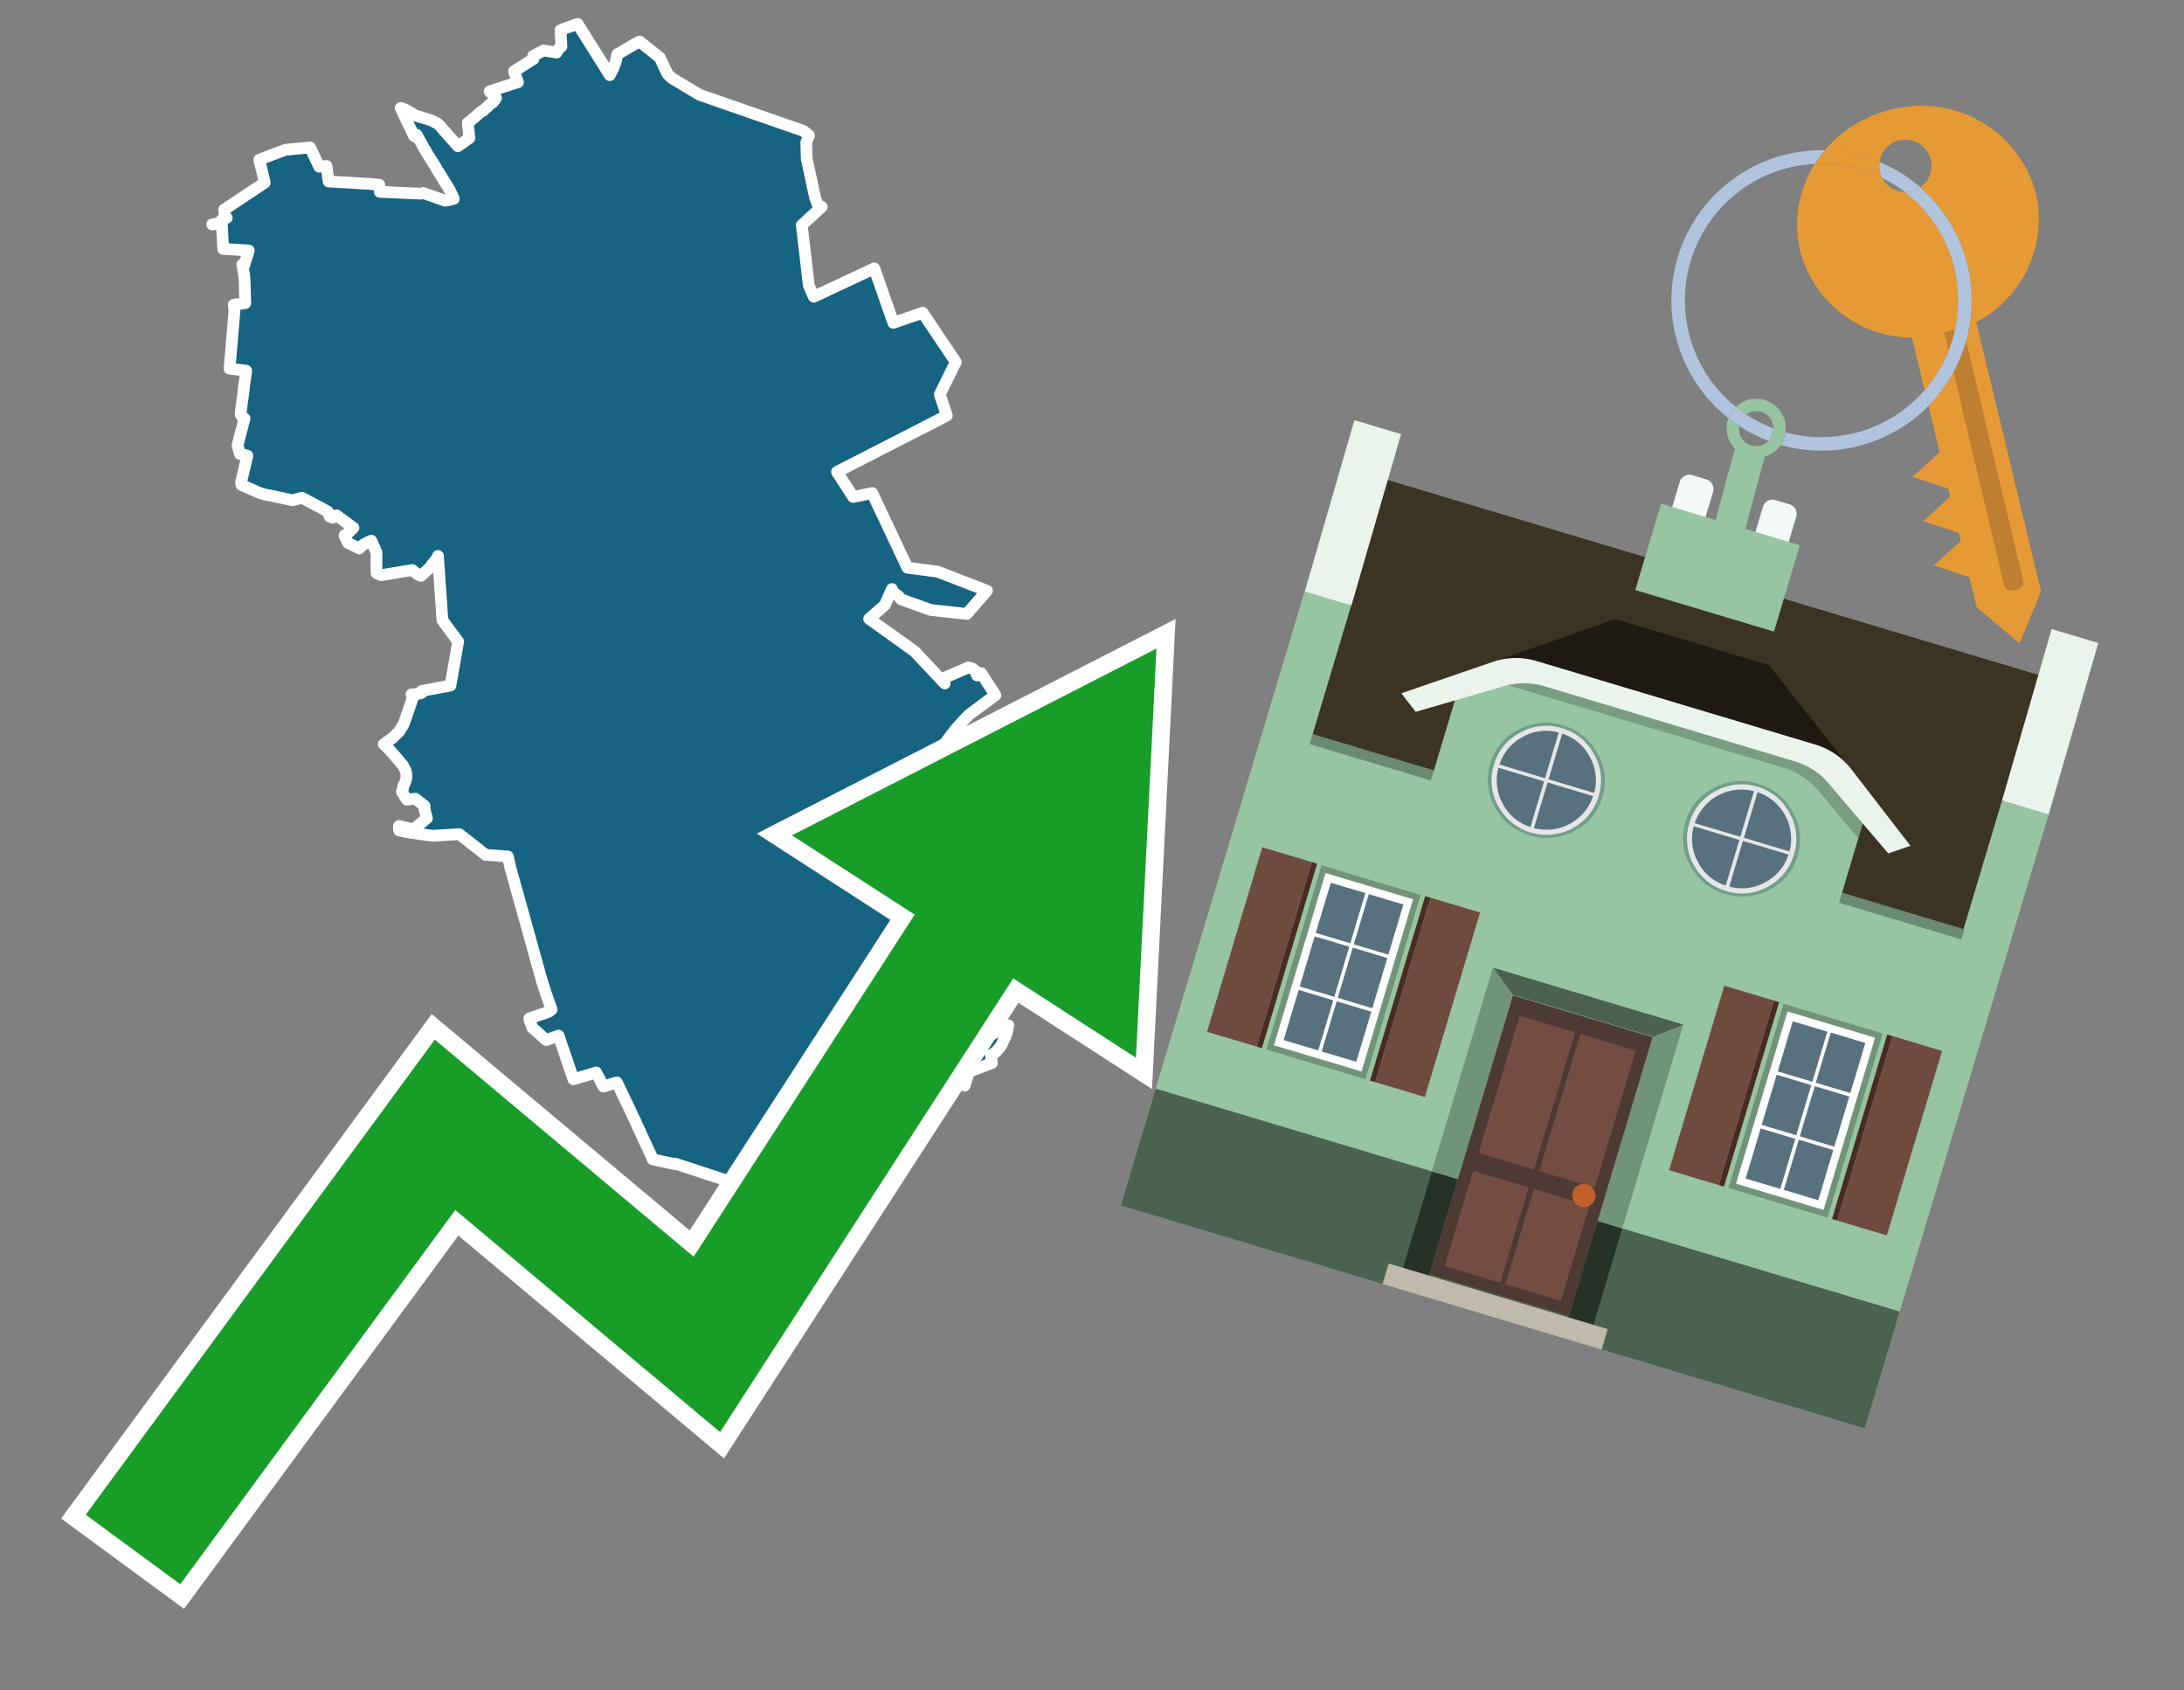 <svg id="Text" xmlns="http://www.w3.org/2000/svg" width="93.05" height="72" viewBox="0 0 93.05 72"><rect x="0" y="0" width="93.05" height="72" fill="#808080" stroke="none"/><polygon points="11.28,7.78 11.16,7.26 11.06,6.87 11.05,6.8 12.16,6.38 13.21,6.28 13.6,7.1 13.91,7.07 14,7.73 15.68,7.83 16.16,7.87 16.18,8.17 17.93,8.25 18.03,8.22 18.97,8.55 19.22,8.5 19.33,8.47 19.3,8.39 19.17,8.12 19.07,7.94 18.85,7.59 18.77,7.46 18.71,7.36 18.69,7.33 18.61,7.21 18.6,7.18 18.51,7.03 18.49,7 18.39,6.84 18.29,6.68 18.25,6.62 18.19,6.52 18.13,6.41 18.07,6.32 17.96,6.11 17.92,6.04 17.89,5.99 17.85,5.92 17.75,5.74 17.65,5.8 17.6,5.71 17.52,5.53 17.44,5.38 17.42,5.34 17.25,4.98 17.19,4.85 17.07,4.6 17.26,4.66 17.72,4.93 18.13,5.05 18.38,5.13 18.67,5.28 19.51,6.23 20,5.88 19.93,5.23 20,5.19 20.47,4.78 20.5,4.75 20.58,4.72 20.68,4.63 20.78,4.54 20.89,4.43 21.01,4.35 21.12,4.2 21.13,4.17 20.86,3.89 21.17,3.79 22.07,3.5 21.9,3.04 22.73,2.51 22.72,2.38 22.82,2.33 23.16,2.15 23.71,2.24 23.79,2.1 23.92,1.98 23.88,1.29 24.04,1.22 24.21,1.16 24.33,1.12 24.61,1.02 25.98,3.2 26.13,2.91 26.24,2.61 26.28,2.41 26.31,2.3 26.38,2.27 27,1.9 27.25,1.77 28.12,2.46 28.22,2.69 28.25,2.73 28.25,2.76 28.44,3.15 28.58,3.29 28.64,3.34 29.81,4.04 34.22,5.57 34.34,5.66 34.47,5.77 34.35,6.07 34.37,6.76 34.73,8.43 34.83,8.69 34.84,8.73 34.89,8.84 35.01,8.81 34.92,8.89 34.16,9.59 34.46,12.16 34.67,12.64 37.25,11.43 38.06,13.75 39.31,13.32 40.72,15.42 40.04,16.8 40.34,17.7 35.66,20.1 36.35,21.17 37.16,21 38.66,24.18 39.95,24.35 42.05,25.16 41.19,26.15 39.65,25.98 38.4,25.53 38.26,25.37 38.08,25.25 38,25.09 37.7,25.77 37.03,26.36 38.96,27.74 40.25,29.11 40.12,28.92 41.26,28.43 41.42,28.47 41.55,28.57 41.63,28.77 41.8,28.67 42.41,29.61 41.3,30.43 41.13,30.6 40.71,31.07 40.53,31.3 40.41,31.46 40.35,31.54 40.31,31.6 40.17,31.78 40.03,31.94 39.8,32.16 39.71,32.23 39.68,32.26 39.48,32.38 39.27,32.51 38.92,32.72 38.52,32.97 38.61,33.09 39.14,33.8 39.27,33.98 39.39,34.14 39.46,34.23 40.04,35.04 40.08,35.09 38.78,36.25 39.79,37.59 38.6,38.27 39.84,40.1 40.33,40.95 40.59,41.4 41.79,43.3 42.26,44.06 42.96,43.67 42.9,43.97 42.83,44.16 42.8,44.23 42.68,44.48 42.65,44.53 42.59,44.62 42.46,44.77 42.36,44.86 42.22,44.94 42.26,45.28 41.31,45.64 41.26,45.73 41.22,45.85 41.1,46.24 40.79,46.02 40.68,45.88 39.92,46.16 39.4,45.25 38.78,45.45 38.98,46.65 38.07,47.14 38.08,47.18 34.83,48.66 35.22,49.76 35.1,49.8 34.96,49.84 34.83,49.88 34.57,49.96 34.45,50 34.3,50.04 34.14,50.08 33.81,50.17 33.73,50.2 33.23,50.36 32.99,50.47 32.92,50.5 32.76,50.57 32.7,50.6 32.62,50.63 32.52,50.68 32.2,50.82 32.12,50.86 31.96,50.93 31.81,51 31.72,50.53 28.76,49.56 28.78,49.59 27.81,49.38 27.79,49.33 27.76,49.26 27.72,49.16 27.67,49.06 27.62,48.95 27.6,48.92 27.59,48.89 27.52,48.74 27.43,48.55 27.39,48.45 27.34,48.36 27.27,48.19 27.17,47.99 27.15,47.94 27.1,47.82 27.04,47.69 26.95,47.51 26.92,47.44 26.9,47.4 26.82,47.23 26.73,47.03 26.7,46.98 26.65,46.87 26.62,46.81 26.59,46.74 26.51,46.59 26.46,46.47 26.42,46.39 26.39,46.32 26.28,46.1 25.71,46.28 25.4,45.68 25.07,45.78 24.6,45.92 24.43,45.97 24.12,45.06 23.89,44.38 23.83,44.2 23.8,44.11 23.27,44.3 22.68,43.77 22.57,43.47 22.55,43.38 22.9,43.26 23.26,43.14 23.39,43.09 23.5,43 23.25,42.29 23.24,42.24 23.11,41.86 21.74,36.94 21.64,36.48 20.69,36.41 19.57,35.53 18.89,35.57 18.44,35.6 17.35,35.45 17.01,35.37 16.99,35.26 17,35.18 17.62,35.33 18.19,34.85 18.11,34.56 18.09,34.5 18.09,34.33 17.7,34.02 17.33,34.06 17.12,33.72 17.15,33.65 17.16,33.61 17.18,33.52 17.18,33.47 17.24,33.38 17.27,33.29 17.31,33.15 17.32,33.05 17.31,32.94 17.28,32.82 17.17,32.61 16.94,32.33 16.65,32 16.53,31.87 16.35,31.7 16.74,31.42 16.89,31.27 16.98,31.19 17.02,31.13 17.19,30.86 17.23,30.76 17.61,29.66 17.53,29.58 17.9,29.54 17.97,29.51 17.97,29.43 19.19,29.2 19.52,27.33 18.85,26.42 18.66,23.68 18.65,23.71 18.62,23.78 18.5,23.93 18.49,23.96 18.41,24.03 18.36,24.12 18.28,24.21 17.93,24.53 17.77,24.45 17.56,24.28 16.24,24.5 16.04,24.41 16.04,23.53 15.82,23.03 15.54,23.16 15.44,23.23 15.37,23.29 15.31,23.36 14.82,23.12 14.69,22.84 14.68,22.8 14.83,22.71 14.86,22.67 15.06,22.48 14.34,21.95 14.18,22.05 14.05,22.01 13.97,21.79 13.91,21.76 13.85,21.73 13.73,21.66 13.64,21.61 13.5,21.54 13.43,21.5 13.37,21.47 13.26,21.41 13.2,21.38 13.14,21.35 13.02,21.28 12.91,21.23 12.86,21.2 12.47,21.31 11.68,21.14 11.54,21.11 11.37,21.08 11.23,21.05 10.94,20.95 10.89,20.92 10.71,20.84 10.61,20.8 10.5,20.75 10.38,20.7 10.29,20.66 10.27,20.57 10.28,20.49 10.3,20.44 10.32,20.32 10.35,20.22 10.41,19.97 10.43,19.87 10.47,19.71 10.54,19.41 10.43,19.38 10.22,19.33 10.12,18.97 10.42,17.82 10.32,17.76 10.25,17.64 10.31,17.14 10.33,16.99 10.34,16.95 10.4,16.45 10.46,16.02 10.49,15.79 9.78,15.7 9.99,13.25 9.96,12.98 10.45,12.91 10.42,11.9 10.41,11.79 10.41,11.75 10.32,11.27 10.4,11.32 10.6,10.67 9.51,10.6 9.45,9.51 9.04,9.56 9.45,9.48 9.44,9.37 9.66,9.28 9.57,9.15 9.55,8.93 " fill="#166382" stroke="#fff" stroke-linejoin="round" stroke-width="0.5"/><polygon points="49.272 27.624 33.741 35.58 38.97 38.959 29.553 53.529 18.525 44.281 3.652 64.518 7.681 67.479 19.396 51.538 30.678 60.999 43.169 41.673 48.398 45.053 49.272 27.624" fill="none" stroke="#fff" stroke-miterlimit="10" stroke-width="1.5"/><polygon points="49.272 27.624 33.741 35.58 38.97 38.959 29.553 53.529 18.525 44.281 3.652 64.518 7.681 67.479 19.396 51.538 30.678 60.999 43.169 41.673 48.398 45.053 49.272 27.624" fill="#179d28"/><path d="M80.19,7.577a1.16,1.16,0,0,1-.094-.251,1.114,1.114,0,0,1-.018-.429A6.367,6.367,0,0,0,77.743,6.4a5.269,5.269,0,0,0-.423.577c.1,0,.192-.007.288-.007A5.794,5.794,0,0,1,80.19,7.577Z" fill="#e69a35"/><path d="M77.608,6.4A6.394,6.394,0,0,0,73.64,17.81a1.26,1.26,0,0,1,.317-.48A5.821,5.821,0,0,1,77.32,6.981a5.269,5.269,0,0,1,.423-.577Z" fill="#b0c4de"/><path d="M84.2,13.72a4.962,4.962,0,0,0,2.545-5.48,5.047,5.047,0,0,0-6.179-3.566A5.322,5.322,0,0,0,77.743,6.4a6.367,6.367,0,0,1,2.335.493,1.114,1.114,0,1,1,1.736,1.084,6.392,6.392,0,0,1,.347,9.3l.479,1.985-.438.4-.716.648.92.3.6.2.082.341-.438.4-.716.648.92.3.605.2.082.341-.438.4-.716.649.92.3.605.2.307,1.274,1.821,1.534.921-2.2Z" fill="#e69a35"/><path d="M81.154,8.179a1.115,1.115,0,0,1-.964-.6,5.794,5.794,0,0,0-2.582-.6c-.1,0-.192,0-.288.007a4.783,4.783,0,0,0-.625,3.685,4.962,4.962,0,0,0,4.765,3.715L82,16.617a5.82,5.82,0,0,0-.846-8.438Z" fill="#e69a35"/><path d="M74.1,18.142a6.386,6.386,0,0,0,1.232.63.73.73,0,0,0,.224-.527h0a5.783,5.783,0,0,1-1.159-.593A.733.733,0,0,0,74.1,18.142Z" fill="#b0c4de"/><path d="M74.4,17.652q-.228-.152-.44-.322a1.26,1.26,0,0,0-.317.48c.148.117.3.228.46.332A.733.733,0,0,1,74.4,17.652Z" fill="#b0c4de"/><path d="M74.824,16.984a1.257,1.257,0,0,0-.867.346c.141.114.288.222.44.322a.731.731,0,0,1,1.159.593h0a.732.732,0,1,1-1.463,0,.7.7,0,0,1,.007-.1c-.158-.1-.312-.215-.46-.332a1.258,1.258,0,0,0,.273,1.3l-.979,3.635,1.275.341.98-3.639a1.266,1.266,0,0,0,.681-.5,1.249,1.249,0,0,0,.2-.538,1.328,1.328,0,0,0,.012-.168A1.262,1.262,0,0,0,74.824,16.984Z" fill="#97c4a1"/><path d="M85.974,25.1l-.226.053a.3.3,0,0,1-.362-.223l-2.56-10.777.81-.193L86.2,24.736A.3.3,0,0,1,85.974,25.1Z" fill="#bf7f32"/><path d="M80.1,7.326a1.16,1.16,0,0,0,.094.251,5.833,5.833,0,0,1,.964.6,1.137,1.137,0,0,0,.287-.031,1.108,1.108,0,0,0,.373-.167A6.371,6.371,0,0,0,80.078,6.9,1.114,1.114,0,0,0,80.1,7.326Z" fill="#b0c4de"/><path d="M77.608,18.618a5.836,5.836,0,0,1-1.534-.2,1.24,1.24,0,0,1-.2.537,6.4,6.4,0,0,0,6.291-1.666L82,16.617A5.807,5.807,0,0,1,77.608,18.618Z" fill="#b0c4de"/><path d="M81.814,7.981a1.108,1.108,0,0,1-.373.167,1.137,1.137,0,0,1-.287.031A5.82,5.82,0,0,1,82,16.617l.161.667a6.392,6.392,0,0,0-.347-9.3Z" fill="#b0c4de"/><polygon points="83.79 39.753 55.78 31.364 58.988 20.404 86.964 28.783 83.79 39.753 83.79 39.753" fill="#3c3422" fill-rule="evenodd"/><polygon points="81.705 53.32 87.284 34.692 85.297 34.097 83.656 39.575 55.926 31.269 57.567 25.791 55.579 25.196 47.746 51.348 79.451 60.844 81.705 53.32" fill="#97c4a1" fill-rule="evenodd"/><rect x="69.522" y="21.148" width="0.444" height="28.983" transform="translate(15.592 92.226) rotate(-73.326)" opacity="0.3"/><polygon points="87.284 34.692 85.297 34.097 87.411 26.793 89.398 27.388 87.284 34.692 87.284 34.692" fill="#eaf3ec" fill-rule="evenodd"/><polygon points="57.578 25.794 55.591 25.199 57.705 17.896 59.692 18.491 57.578 25.794 57.578 25.794" fill="#eaf3ec" fill-rule="evenodd"/><polygon points="79.451 60.844 80.943 55.865 49.238 46.369 47.747 51.348 79.451 60.844 79.451 60.844" fill="#4c6251" fill-rule="evenodd"/><path d="M71.566,20.528l-.522,1.743,1.418.425.523-1.744a.432.432,0,0,0-.289-.536l-.593-.177A.431.431,0,0,0,71.566,20.528Z" fill="#f3f9f8" fill-rule="evenodd"/><path d="M75.111,21.589l-.522,1.743,1.418.425.522-1.743a.43.43,0,0,0-.289-.536l-.593-.178A.43.43,0,0,0,75.111,21.589Z" fill="#f3f9f8" fill-rule="evenodd"/><polygon points="75.368 28.329 68.829 26.37 63.807 28.121 78.733 32.591 75.368 28.329" fill="#1e1a11"/><polygon points="78.248 32.422 64.442 28.287 62.236 28.998 60.064 36.247 77.453 41.455 79.651 34.116 78.248 32.422" fill="#97c4a1"/><path d="M77.74,32.516S65.088,28.725,65,28.7l-.938.43,11.892,3.562a3.175,3.175,0,0,1,1.532,1l1.685,2.02.327-1.09Z" fill-rule="evenodd" opacity="0.2"/><path d="M77.35,31.716,65.458,28.154a3.041,3.041,0,0,0-1.854.037l-3.9,1.339.611.79,3.626-1.054a3.045,3.045,0,0,1,1.855-.037l10.673,3.2A3.028,3.028,0,0,1,78,33.477l2.45,2.874.945-.325-2.518-3.26A3.036,3.036,0,0,0,77.35,31.716Z" fill="#eaf3ec"/><polygon points="76.683 23.223 70.773 21.453 69.671 25.132 75.581 26.902 76.683 23.223 76.683 23.223" fill="#97c4a1" fill-rule="evenodd"/><g id="Symbol_9_0_Layer2_0_MEMBER_8_MEMBER_21_MEMBER_0_FILL" data-name="Symbol 9 0 Layer2 0 MEMBER 8 MEMBER 21 MEMBER 0 FILL"><path d="M66.584,30.892a2.39,2.39,0,0,0-1.891.189,2.317,2.317,0,0,0-1.2,1.448A2.345,2.345,0,0,0,63.7,34.4a2.528,2.528,0,0,0,3.367,1.008,2.339,2.339,0,0,0,1.2-1.447,2.313,2.313,0,0,0-.208-1.87A2.394,2.394,0,0,0,66.584,30.892Z" fill="#729d8c"/></g><g id="Symbol_9_0_Layer2_0_MEMBER_8_MEMBER_21_MEMBER_1_FILL" data-name="Symbol 9 0 Layer2 0 MEMBER 8 MEMBER 21 MEMBER 1 FILL"><path d="M66.547,31.016a2.241,2.241,0,0,0-1.769.185,2.213,2.213,0,0,0-1.127,1.376,2.239,2.239,0,0,0,.185,1.768,2.341,2.341,0,0,0,3.145.942,2.234,2.234,0,0,0,1.126-1.376,2.207,2.207,0,0,0-.185-1.768A2.237,2.237,0,0,0,66.547,31.016Z" fill="#e6e6e6"/></g><g id="Symbol_9_0_Layer2_0_MEMBER_8_MEMBER_21_MEMBER_2_MEMBER_0_FILL" data-name="Symbol 9 0 Layer2 0 MEMBER 8 MEMBER 21 MEMBER 2 MEMBER 0 FILL"><path d="M65.787,33.284,63.843,32.7a2.036,2.036,0,0,0,.186,1.539,2.015,2.015,0,0,0,1.175.986Z" fill="#58717f"/></g><g id="Symbol_9_0_Layer2_0_MEMBER_8_MEMBER_21_MEMBER_2_MEMBER_1_FILL" data-name="Symbol 9 0 Layer2 0 MEMBER 8 MEMBER 21 MEMBER 2 MEMBER 1 FILL"><path d="M65.827,33.148l.582-1.944a2.01,2.01,0,0,0-1.523.178,2.037,2.037,0,0,0-1,1.183Z" fill="#58717f"/></g><g id="Symbol_9_0_Layer2_0_MEMBER_8_MEMBER_21_MEMBER_2_MEMBER_2_FILL" data-name="Symbol 9 0 Layer2 0 MEMBER 8 MEMBER 21 MEMBER 2 MEMBER 2 FILL"><path d="M67.878,33.91l-1.943-.582-.582,1.944a2.1,2.1,0,0,0,2.525-1.362Z" fill="#58717f"/></g><g id="Symbol_9_0_Layer2_0_MEMBER_8_MEMBER_21_MEMBER_2_MEMBER_3_FILL" data-name="Symbol 9 0 Layer2 0 MEMBER 8 MEMBER 21 MEMBER 2 MEMBER 3 FILL"><path d="M66.558,31.249l-.582,1.943,1.943.582a2.031,2.031,0,0,0-.186-1.539A2.009,2.009,0,0,0,66.558,31.249Z" fill="#58717f"/></g><g id="Symbol_9_0_Layer2_0_MEMBER_8_MEMBER_21_MEMBER_0_FILL-2" data-name="Symbol 9 0 Layer2 0 MEMBER 8 MEMBER 21 MEMBER 0 FILL"><path d="M74.9,33.384a2.4,2.4,0,0,0-1.891.189,2.316,2.316,0,0,0-1.2,1.448,2.341,2.341,0,0,0,.209,1.87A2.527,2.527,0,0,0,75.387,37.9a2.345,2.345,0,0,0,1.2-1.447,2.314,2.314,0,0,0-.209-1.87A2.389,2.389,0,0,0,74.9,33.384Z" fill="#729d8c"/></g><g id="Symbol_9_0_Layer2_0_MEMBER_8_MEMBER_21_MEMBER_1_FILL-2" data-name="Symbol 9 0 Layer2 0 MEMBER 8 MEMBER 21 MEMBER 1 FILL"><path d="M74.867,33.508a2.239,2.239,0,0,0-1.768.185,2.21,2.21,0,0,0-1.127,1.376,2.316,2.316,0,0,0,1.564,2.883,2.261,2.261,0,0,0,1.765-.173A2.237,2.237,0,0,0,76.428,36.4a2.209,2.209,0,0,0-.185-1.769A2.239,2.239,0,0,0,74.867,33.508Z" fill="#e6e6e6"/></g><g id="Symbol_9_0_Layer2_0_MEMBER_8_MEMBER_21_MEMBER_2_MEMBER_0_FILL-2" data-name="Symbol 9 0 Layer2 0 MEMBER 8 MEMBER 21 MEMBER 2 MEMBER 0 FILL"><path d="M74.107,35.776l-1.943-.582a2.031,2.031,0,0,0,.186,1.539,2.009,2.009,0,0,0,1.175.986Z" fill="#58717f"/></g><g id="Symbol_9_0_Layer2_0_MEMBER_8_MEMBER_21_MEMBER_2_MEMBER_1_FILL-2" data-name="Symbol 9 0 Layer2 0 MEMBER 8 MEMBER 21 MEMBER 2 MEMBER 1 FILL"><path d="M74.148,35.64,74.73,33.7a2.1,2.1,0,0,0-2.525,1.362Z" fill="#58717f"/></g><g id="Symbol_9_0_Layer2_0_MEMBER_8_MEMBER_21_MEMBER_2_MEMBER_2_FILL-2" data-name="Symbol 9 0 Layer2 0 MEMBER 8 MEMBER 21 MEMBER 2 MEMBER 2 FILL"><path d="M76.2,36.4l-1.943-.582-.582,1.944a2.015,2.015,0,0,0,1.523-.178A2.036,2.036,0,0,0,76.2,36.4Z" fill="#58717f"/></g><g id="Symbol_9_0_Layer2_0_MEMBER_8_MEMBER_21_MEMBER_2_MEMBER_3_FILL-2" data-name="Symbol 9 0 Layer2 0 MEMBER 8 MEMBER 21 MEMBER 2 MEMBER 3 FILL"><path d="M74.879,33.741,74.3,35.684l1.943.582a2.1,2.1,0,0,0-1.361-2.525Z" fill="#58717f"/></g><polygon points="51.426 43.946 53.542 44.58 55.896 36.723 53.78 36.089 51.426 43.946 51.426 43.946" fill="#6e4a3f" fill-rule="evenodd"/><polygon points="53.542 44.58 53.764 44.647 56.117 36.789 55.896 36.723 53.542 44.58 53.542 44.58" fill="#482b22" fill-rule="evenodd"/><polygon points="60.706 46.726 58.59 46.092 60.943 38.235 63.059 38.868 60.706 46.726 60.706 46.726" fill="#6e4a3f" fill-rule="evenodd"/><polygon points="58.59 46.092 58.368 46.026 60.722 38.168 60.943 38.235 58.59 46.092 58.59 46.092" fill="#482b22" fill-rule="evenodd"/><rect x="53.146" y="39.209" width="8.19" height="4.408" transform="translate(1.145 84.365) rotate(-73.326)" fill="#719379"/><polygon points="60.205 38.304 56.474 37.187 54.277 44.522 58.008 45.639 60.205 38.304 60.205 38.304" fill="#fff" fill-rule="evenodd"/><path d="M59.792,38.527l-.64,2.136-1.474-.442.639-2.135,1.475.441Zm-1.621-.485-.64,2.136-1.474-.442L56.7,37.6l1.474.442Zm-2.158,1.84,1.475.441-.64,2.136-1.474-.441.639-2.136Zm-.683,2.282,1.474.441-.639,2.136L54.69,44.3l.64-2.135Zm.981,2.621.639-2.136,1.475.442-.64,2.135-1.474-.441Zm2.158-1.84L56.994,42.5l.64-2.136,1.474.442-.639,2.136Z" fill="#58717f" fill-rule="evenodd"/><polygon points="80.39 52.621 78.274 51.988 80.628 44.13 82.743 44.764 80.39 52.621 80.39 52.621" fill="#6e4a3f" fill-rule="evenodd"/><polygon points="78.274 51.988 78.053 51.921 80.406 44.064 80.628 44.13 78.274 51.988 78.274 51.988" fill="#482b22" fill-rule="evenodd"/><polygon points="71.111 49.842 73.227 50.476 75.58 42.619 73.464 41.985 71.111 49.842 71.111 49.842" fill="#6e4a3f" fill-rule="evenodd"/><polygon points="73.227 50.476 73.448 50.542 75.802 42.685 75.58 42.619 73.227 50.476 73.227 50.476" fill="#482b22" fill-rule="evenodd"/><rect x="72.83" y="45.105" width="8.19" height="4.408" transform="translate(9.534 107.426) rotate(-73.326)" fill="#719379"/><polygon points="76.159 43.083 79.889 44.2 77.692 51.535 73.962 50.418 76.159 43.083 76.159 43.083" fill="#fff" fill-rule="evenodd"/><path d="M76.381,43.5l1.475.442-.64,2.135-1.475-.441.64-2.136ZM78,43.981l1.474.442-.64,2.136-1.474-.442L78,43.981Zm.791,2.724-.64,2.135L76.679,48.4l.64-2.136,1.474.442Zm-.684,2.282-.639,2.135L76,50.68l.64-2.135,1.474.442Zm-2.26,1.65L74.375,50.2l.639-2.135,1.475.441-.64,2.136Zm-.791-2.724.64-2.135,1.474.441-.639,2.136-1.475-.442Z" fill="#58717f" fill-rule="evenodd"/><polygon points="67.888 56.431 69.118 52.323 68.019 51.994 66.789 56.102 67.888 56.431 67.888 56.431" fill="#263128" fill-rule="evenodd"/><polygon points="60.877 54.331 62.108 50.223 61.007 49.894 59.776 54.002 60.877 54.331 60.877 54.331" fill="#263128" fill-rule="evenodd"/><g id="Symbol_9_0_Layer2_0_MEMBER_8_MEMBER_12_MEMBER_0_FILL" data-name="Symbol 9 0 Layer2 0 MEMBER 8 MEMBER 12 MEMBER 0 FILL"><path d="M70.418,44.178l-5.965-1.786L60.9,54.27l5.964,1.786Z" fill="#4e3a34"/></g><g id="Symbol_9_0_Layer2_0_MEMBER_8_MEMBER_12_MEMBER_1_MEMBER_0_FILL" data-name="Symbol 9 0 Layer2 0 MEMBER 8 MEMBER 12 MEMBER 1 MEMBER 0 FILL"><path d="M65.358,49.815l1.75-5.843-2.363-.708L63,49.107Z" fill="#744d42"/></g><g id="Symbol_9_0_Layer2_0_MEMBER_8_MEMBER_12_MEMBER_1_MEMBER_1_FILL" data-name="Symbol 9 0 Layer2 0 MEMBER 8 MEMBER 12 MEMBER 1 MEMBER 1 FILL"><path d="M67.331,44.039l-1.75,5.842,2.364.708,1.75-5.842Z" fill="#744d42"/></g><g id="Symbol_9_0_Layer2_0_MEMBER_8_MEMBER_12_MEMBER_2_MEMBER_0_FILL" data-name="Symbol 9 0 Layer2 0 MEMBER 8 MEMBER 12 MEMBER 2 MEMBER 0 FILL"><path d="M63.915,54.633l1.215-4.058-2.363-.707-1.215,4.057Z" fill="#744d42"/></g><g id="Symbol_9_0_Layer2_0_MEMBER_8_MEMBER_12_MEMBER_2_MEMBER_1_FILL" data-name="Symbol 9 0 Layer2 0 MEMBER 8 MEMBER 12 MEMBER 2 MEMBER 1 FILL"><path d="M66.5,55.407l1.215-4.057-2.363-.708L64.138,54.7Z" fill="#744d42"/></g><g id="Symbol_9_0_Layer2_0_MEMBER_8_MEMBER_13_FILL" data-name="Symbol 9 0 Layer2 0 MEMBER 8 MEMBER 13 FILL"><path d="M67.959,51.058a.439.439,0,0,0-.045-.367.487.487,0,0,0-.669-.2.445.445,0,0,0-.239.282.457.457,0,0,0,.041.378.481.481,0,0,0,.293.242.459.459,0,0,0,.377-.042A.453.453,0,0,0,67.959,51.058Z" fill="#c35e2d"/></g><g id="Symbol_9_0_Layer2_0_MEMBER_8_MEMBER_14_FILL" data-name="Symbol 9 0 Layer2 0 MEMBER 8 MEMBER 14 FILL"><path d="M64.557,42.047l-.951-.833-2.6,8.68,1.1.329Z" fill="#719379"/></g><g id="Symbol_9_0_Layer2_0_MEMBER_8_MEMBER_15_FILL" data-name="Symbol 9 0 Layer2 0 MEMBER 8 MEMBER 15 FILL"><path d="M71.718,43.643l-1.2.19L68.072,52.01l1.046.313Z" fill="#719379"/></g><g id="Symbol_9_0_Layer2_0_MEMBER_8_MEMBER_16_FILL" data-name="Symbol 9 0 Layer2 0 MEMBER 8 MEMBER 16 FILL"><path d="M63.627,41.22l.836,1.156,5.961,1.786,1.294-.519Z" fill="#4c6251"/></g><polygon points="58.905 54.69 59.166 53.819 68.498 56.614 68.237 57.485 58.905 54.69 58.905 54.69" fill="#c0b9ad" fill-rule="evenodd"/></svg>